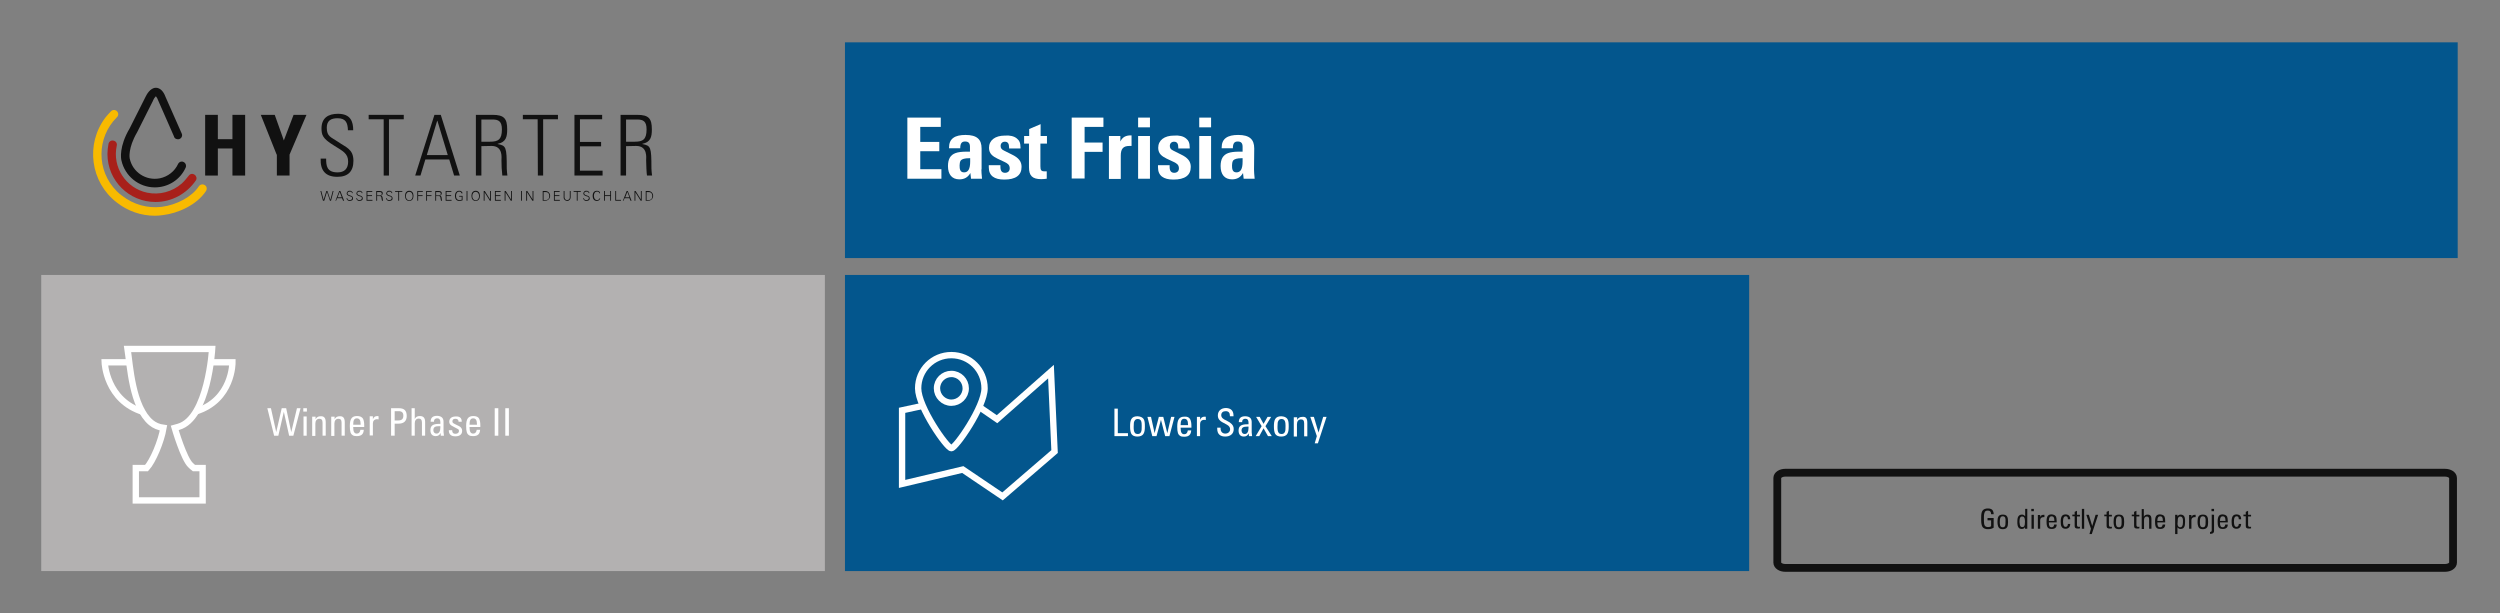 <?xml version="1.0" encoding="utf-8"?>
<!-- Generator: Adobe Illustrator 27.0.0, SVG Export Plug-In . SVG Version: 6.00 Build 0)  -->
<svg version="1.1" id="Ebene_1" xmlns="http://www.w3.org/2000/svg" xmlns:xlink="http://www.w3.org/1999/xlink" x="0px" y="0px"
	 viewBox="0 0 1182 290" style="enable-background:new 0 0 1182 290;" xml:space="preserve">
<rect x="0" y="0" width="1182" height="290" fill="#808080" stroke="none"/>
<style type="text/css">
	.st0{fill:#03568D;}
	.st1{fill:none;stroke:#FFFFFF;stroke-width:3;}
	.st2{enable-background:new    ;}
	.st3{fill:#FFFFFF;}
	.st4{fill:#B3B1B1;}
	.st5{fill:#A8201A;}
	.st6{fill:#F8BA00;}
	.st7{fill:#111111;}
	.st8{fill:none;}
	.st9{fill:none;stroke:#111111;stroke-width:3.691;}
</style>
<g id="Schrift_Pfade">
	<g id="Frisia_00000062185484916842005950000013217626650136812209_">
		<g id="mitte_00000008122170852239993350000007907173816316843653_">
			
				<rect id="Rechteck_1550_00000098220889225472382110000013188557672910145172_" x="399.5" y="130" class="st0" width="427.5" height="140"/>
			<g id="Karte_00000127011258751373827310000015157176511790734208_">
				<path id="Pfad_640_00000116925362081850633660000017147231692079239065_" class="st1" d="M426.5,194v34.8l28.7-6.8l18.8,12.7
					l24.6-21.2l-1.7-37.8l-25.5,22.5L456,187.6L426.5,194z"/>
				<path id="Pfad_641_00000183931029335903210530000002581096340580758662_" class="st0" d="M449.8,211.9
					c2.1,0,15.7-19.6,15.7-28.3s-7-15.7-15.7-15.7s-15.7,7-15.7,15.7C434.1,192.4,447.7,211.9,449.8,211.9"/>
				<path id="Pfad_331_00000021115896343557737260000006901616203212349116_" class="st1" d="M449.8,211.9
					c2.1,0,15.7-19.6,15.7-28.3s-7-15.7-15.7-15.7s-15.7,7-15.7,15.7C434.1,192.4,447.7,211.9,449.8,211.9z"/>
				<path id="Pfad_332_00000080195158363143450980000016938766831743015297_" class="st0" d="M449.8,190.4c3.7,0,6.8-3,6.8-6.8
					c0-3.7-3-6.8-6.8-6.8l0,0c-3.7,0-6.8,3-6.8,6.8l0,0C443,187.3,446.1,190.4,449.8,190.4"/>
				<path id="Pfad_333_00000124143966322592585800000011806695605950079155_" class="st1" d="M449.8,190.4c3.7,0,6.8-3,6.8-6.8
					c0-3.7-3-6.8-6.8-6.8l0,0c-3.7,0-6.8,3-6.8,6.8l0,0C443,187.3,446.1,190.4,449.8,190.4z"/>
			</g>
			<g class="st2">
				<path class="st3" d="M528.5,193.2v11.6h4.8v1.4h-6.4v-13H528.5z"/>
				<path class="st3" d="M540.8,198.3c0.4,0.7,0.5,1.7,0.5,3.4s-0.2,2.6-0.6,3.3c-0.6,1.1-1.7,1.4-3,1.4c-1.1,0-2.3-0.3-2.9-1.5
					c-0.3-0.7-0.5-1.7-0.5-3.3c0-2.9,0.5-4.8,3.5-4.8C539.1,196.9,540.2,197.2,540.8,198.3z M537.9,198.1c-0.5,0-1.2,0.2-1.5,0.9
					c-0.3,0.5-0.4,1-0.4,2.7c0,0.7,0,1.3,0.1,1.8c0.2,1.1,0.7,1.7,1.8,1.7c0.8,0,1.3-0.3,1.6-1c0.3-0.6,0.3-1.5,0.3-2.9
					C539.8,199.7,539.7,198.1,537.9,198.1z"/>
				<path class="st3" d="M544.2,197.1l1.7,7.7l2-7.7h2.1l1.9,7.7l1.8-7.7h1.6l-2.4,9.1h-2l-2-7.7l-2.1,7.7h-2l-2.3-9.1H544.2z"/>
				<path class="st3" d="M562.8,198.4c0.3,0.7,0.5,1.6,0.5,3v0.8h-5.1v0.2c0,2.1,0.6,2.9,1.7,2.9c1,0,1.5-0.6,1.7-1.8h1.6
					c-0.1,2-1.1,3-3.3,3c-0.8,0-1.5-0.1-1.9-0.4c-1-0.6-1.4-1.6-1.4-4.4c0-3.4,1-4.7,3.4-4.7C561.2,196.9,562.2,197.2,562.8,198.4z
					 M561.7,201v-0.3c0-1.9-0.6-2.7-1.8-2.7s-1.7,0.9-1.7,2.9v0.1H561.7z"/>
				<path class="st3" d="M570.1,197.1v1.5c-0.2,0-0.5-0.1-0.7-0.1c-1.3,0-2,0.8-2,2v5.7h-1.5v-7.9c0-0.2,0-0.6,0-1.2h1.5v1.4
					c0.5-1.1,1-1.5,2.3-1.5C569.8,197,570,197,570.1,197.1z"/>
				<path class="st3" d="M583.2,196.5v0.3h-1.7v-0.2c0-1.4-0.6-2.2-2-2.2c-1.3,0-2.1,0.7-2.1,1.9c0,1.1,0.9,1.9,2.4,2.5
					c0.6,0.3,1.1,0.6,1.6,0.9c1.6,1.1,1.9,2.1,1.9,3.2c0,2.2-1.6,3.5-4,3.5c-2.2,0-3.8-1-3.8-3.7v-0.5h1.6v0.4
					c0,1.7,1.1,2.4,2.2,2.4c1.3,0,2.3-0.8,2.3-2.1c0-0.7-0.4-1.5-1.5-2.1c-2.1-1.1-2.9-1.5-3.5-2.2c-0.6-0.6-0.8-1.4-0.8-2.2
					c0-2.1,1.5-3.5,3.9-3.5C582,193,583.2,194.2,583.2,196.5z"/>
				<path class="st3" d="M591.8,199.6v4.8c0,0.4,0.1,1.1,0.2,1.8h-1.5l-0.1-1.3l0,0c-0.5,1-1.2,1.5-2.3,1.5c-1.6,0-2.5-1-2.5-2.8
					c0-2.1,1.1-3,4.1-3h0.6v-0.8c0-1.1-0.4-1.8-1.5-1.8c-1.2,0-1.5,0.8-1.5,1.3c0,0.1,0,0.2,0,0.3h-1.6c0-1.9,1-2.8,3.1-2.8
					C591,196.9,591.8,197.9,591.8,199.6z M588.5,205.2c1.2,0,1.8-1.1,1.8-2.9c0-0.4,0-0.3,0-0.6c-0.1,0-0.4,0-0.6,0
					c-1.8,0-2.7,0.4-2.7,1.9C587.1,204.6,587.6,205.2,588.5,205.2z"/>
				<path class="st3" d="M595.6,197.1l1.8,3.3l1.9-3.3h1.7l-2.7,4.4l3,4.7h-1.8l-2.1-3.7l-2,3.7h-1.7l2.8-4.7l-2.6-4.4H595.6z"/>
				<path class="st3" d="M608.8,198.3c0.4,0.7,0.5,1.7,0.5,3.4s-0.2,2.6-0.6,3.3c-0.6,1.1-1.7,1.4-3,1.4c-1.1,0-2.3-0.3-2.9-1.5
					c-0.3-0.7-0.5-1.7-0.5-3.3c0-2.9,0.5-4.8,3.5-4.8C607.1,196.9,608.2,197.2,608.8,198.3z M605.9,198.1c-0.5,0-1.2,0.2-1.5,0.9
					c-0.3,0.5-0.4,1-0.4,2.7c0,0.7,0,1.3,0.1,1.8c0.2,1.1,0.7,1.7,1.8,1.7c0.8,0,1.3-0.3,1.6-1c0.3-0.6,0.3-1.5,0.3-2.9
					C607.8,199.7,607.6,198.1,605.9,198.1z"/>
				<path class="st3" d="M618.1,199.9v6.4h-1.5v-6.1c0-1.4-0.5-1.9-1.5-1.9c-1.2,0-1.9,0.9-1.9,2.3v5.8h-1.5v-7.9c0-0.2,0-0.8,0-1.2
					h1.6v1.2c0.5-0.9,1.2-1.4,2.4-1.4C617.4,196.9,618.1,197.8,618.1,199.9z"/>
				<path class="st3" d="M621.2,197.1l2.2,7.4l2.2-7.4h1.6l-4.1,12.5h-1.5l1-3.4l-3.1-9.1H621.2z"/>
			</g>
		</g>
		<g id="links_00000078034886432112326970000009002277613562255777_">
			
				<rect id="Rechteck_1537_00000088812694147961283050000017772986231446253208_" x="19.5" y="130" class="st4" width="370.5" height="140"/>
			<g id="Pokal_00000103946521156285191870000012622406501934265480_">
				<path id="Pfad_692_00000026850569625082315970000005029543050570503609_" class="st1" d="M98.5,171.3h11.4
					c0,0,0.2,17.9-17.5,23.3"/>
				<path id="Pfad_693_00000062150470370146381590000000982680514341146542_" class="st1" d="M60.9,171.3H49.5
					c0,0,0.6,18.1,18.3,23.5"/>
				<path id="Pfad_694_00000174566378636774872080000007135903782604100492_" class="st1" d="M77.3,202.3c-1.1,6.5-5,15.7-8,19h-5.1
					v15.3h31.6v-15.3h-4.1c-0.5-0.4-1-0.8-1.5-1.3c-3.3-2.9-7.6-17.7-7.6-17.7l1.8-0.5c14-4,15.9-36.8,15.9-36.8h-40
					c1.2,7.8,2.2,27.3,11.1,34.8C73.1,201.2,75.1,202,77.3,202.3z"/>
			</g>
			<g class="st2">
				<path class="st3" d="M128.1,193l2.5,11.3l2.6-11.3h2.1l2.4,11.3l2.7-11.3h1.7l-3.4,13h-2l-2.5-11.3l-2.6,11.3h-2l-3.2-13H128.1z
					"/>
				<path class="st3" d="M145.1,193v1.6h-1.7V193H145.1z M145,196.9v9.1h-1.5v-9.1H145z"/>
				<path class="st3" d="M154,199.6v6.4h-1.5v-6.1c0-1.4-0.5-1.9-1.5-1.9c-1.2,0-1.9,0.9-1.9,2.3v5.8h-1.5v-7.9c0-0.2,0-0.8,0-1.2
					h1.6v1.2c0.5-0.9,1.2-1.4,2.4-1.4C153.2,196.7,154,197.6,154,199.6z"/>
				<path class="st3" d="M163,199.6v6.4h-1.5v-6.1c0-1.4-0.5-1.9-1.5-1.9c-1.2,0-1.9,0.9-1.9,2.3v5.8h-1.5v-7.9c0-0.2,0-0.8,0-1.2
					h1.6v1.2c0.5-0.9,1.2-1.4,2.4-1.4C162.2,196.7,163,197.6,163,199.6z"/>
				<path class="st3" d="M171.7,198.1c0.3,0.7,0.5,1.6,0.5,3v0.8H167v0.2c0,2.1,0.6,2.9,1.7,2.9c1,0,1.5-0.6,1.7-1.8h1.6
					c-0.1,2-1.1,3-3.3,3c-0.8,0-1.5-0.1-1.9-0.4c-1-0.6-1.4-1.6-1.4-4.4c0-3.4,1-4.7,3.4-4.7C170,196.7,171.1,197,171.7,198.1z
					 M170.5,200.8v-0.3c0-1.9-0.6-2.7-1.8-2.7s-1.7,0.9-1.7,2.9v0.1H170.5z"/>
				<path class="st3" d="M179,196.8v1.5c-0.2,0-0.5-0.1-0.7-0.1c-1.3,0-2,0.8-2,2v5.7h-1.5V198c0-0.2,0-0.6,0-1.2h1.5v1.4
					c0.5-1.1,1-1.5,2.3-1.5C178.7,196.8,178.8,196.8,179,196.8z"/>
				<path class="st3" d="M188.6,193c2.5,0,3.7,1.1,3.7,3.7c0,2.4-1.4,3.6-3.8,3.6h-1.9v5.7h-1.7v-13H188.6z M186.6,198.8h1.5
					c2,0,2.6-0.8,2.6-2.3c0-1.4-0.7-2.1-2.2-2.1h-1.9L186.6,198.8L186.6,198.8z"/>
				<path class="st3" d="M196.1,193v5.1c0.5-1,1.2-1.4,2.4-1.4c1.7,0,2.5,0.9,2.5,2.8v6.5h-1.5v-6.1c0-1.4-0.5-2-1.5-2
					c-1.3,0-1.9,1-1.9,2.2v5.9h-1.5v-13H196.1z"/>
				<path class="st3" d="M209.7,199.4v4.8c0,0.4,0.1,1.1,0.2,1.8h-1.5l-0.1-1.3l0,0c-0.4,1-1.2,1.5-2.3,1.5c-1.6,0-2.5-1-2.5-2.8
					c0-2.1,1.1-3,4.1-3h0.6v-0.8c0-1.1-0.4-1.8-1.5-1.8c-1.2,0-1.5,0.8-1.5,1.3c0,0.1,0,0.2,0,0.3h-1.6c0-1.9,1-2.8,3.1-2.8
					C208.8,196.7,209.7,197.7,209.7,199.4z M206.4,205c1.2,0,1.8-1.1,1.8-2.9c0-0.4,0-0.3,0-0.6c-0.1,0-0.4,0-0.6,0
					c-1.8,0-2.7,0.4-2.7,1.9C204.9,204.4,205.5,205,206.4,205z"/>
				<path class="st3" d="M218.3,199.2v0.2h-1.5v-0.1c0-0.8-0.5-1.3-1.5-1.3c-0.9,0-1.4,0.4-1.4,1.2c0,0.9,0.6,1,3.2,2.3
					c0.9,0.5,1.4,1.2,1.4,2.2c0,1.7-1.2,2.6-3.2,2.6s-3.1-0.9-3.1-2.8v-0.1h1.6v0.1c0,1.1,0.5,1.6,1.5,1.6s1.7-0.5,1.7-1.3
					c0-0.4-0.1-0.8-0.6-1c-0.5-0.3-1.2-0.6-1.7-0.9c-0.4-0.2-0.7-0.4-1.1-0.6c-0.9-0.5-1.2-1.2-1.2-1.9c0-1.6,1.2-2.5,3.1-2.5
					C217.3,196.8,218.3,197.6,218.3,199.2z"/>
				<path class="st3" d="M226.6,198.1c0.3,0.7,0.5,1.6,0.5,3v0.8H222v0.2c0,2.1,0.6,2.9,1.7,2.9c1,0,1.5-0.6,1.7-1.8h1.6
					c-0.1,2-1.1,3-3.3,3c-0.8,0-1.5-0.1-1.9-0.4c-1-0.6-1.4-1.6-1.4-4.4c0-3.4,1-4.7,3.4-4.7C225,196.7,226.1,197,226.6,198.1z
					 M225.5,200.8v-0.3c0-1.9-0.6-2.7-1.8-2.7s-1.7,0.9-1.7,2.9v0.1H225.5z"/>
				<path class="st3" d="M235.6,193v13h-1.7v-13H235.6z"/>
				<path class="st3" d="M240.6,193v13h-1.7v-13H240.6z"/>
			</g>
		</g>
		<g id="oben_00000016055452376783330450000015862943557978310835_">
			<path id="Pfad_836_00000134221321979692323520000000412556983017716100_" class="st0" d="M399.5,20H1162v102H399.5V20z"/>
			<g class="st2">
				<path class="st3" d="M444.8,55.6V60h-9.7v7.1h9v4.4h-9V80h10v4.5H429V55.6H444.8z"/>
				<path class="st3" d="M464,80.1c0,0.6,0.1,2.8,0.3,4.4h-5.2l-0.3-2.7c-1.2,2.1-2.9,3-5.2,3c-3.5,0-5.4-2.3-5.4-6.3
					c0-1.6,0.3-3,0.9-4c1.2-1.9,3.2-2.8,8-2.8h1.5v-2.3c0-1.6-0.6-2.5-2.3-2.5c-1.6,0-2.3,0.9-2.3,3.2h-5.3v-0.3c0-4.3,2.8-6,7.8-6
					c5.4,0,7.6,2.1,7.6,6.4v9.9H464z M458.7,76.4v-1.6h-0.4c-2.2,0-3.4,0.4-4,1c-0.5,0.6-0.6,1.8-0.6,2.4c0,1.5,0.1,3.3,2.1,3.3
					C457.7,81.5,458.7,80,458.7,76.4z"/>
				<path class="st3" d="M480.8,65.5c1.1,0.9,1.7,2,1.7,4.3v0.4h-5.4v-0.4c0-1.9-0.6-2.8-2-2.8c-1.2,0-2,0.8-2,2
					c0,0.9,0.3,1.6,1.6,2.2l3.6,1.8c3.4,1.6,4.7,3.4,4.7,5.9c0,4-2.8,6-8.2,6c-4.7,0-7.3-1.8-7.3-5.8c0-0.2,0-0.4,0-1h5.5v0.8
					c0,2,0.8,2.8,2.2,2.8c1.3,0,2.2-0.8,2.2-2.1c0-1.8-1.2-2.4-2.4-3l-3.4-1.6c-2-1-4-2.2-4-5.1c0-3.6,2.9-5.8,7.5-5.8
					C477.5,63.9,479.5,64.4,480.8,65.5z"/>
				<path class="st3" d="M491.9,64.3h3.1v3.6h-3.1v10.7c0,1.8,0.4,2.4,1.8,2.4c0.4,0,0.8,0,1.2,0v3.5c-0.8,0.1-1.7,0.2-2.6,0.2
					c-4.2,0-5.8-1.6-5.8-5.6V67.9h-2.3v-3.6h2.4V61l5.4-2.3v5.6H491.9z"/>
				<path class="st3" d="M521.7,55.6V60h-8.9v7.4h8.5v4.4h-8.5v12.6h-6.1V55.6H521.7z"/>
				<path class="st3" d="M534.9,69c-0.4,0-0.8,0-0.9,0c-2.9,0-4.1,1.3-4.1,4.6v11h-5.6V64.3h5.4v2.6c1-2.1,2.6-2.9,5-2.9h0.3v5
					H534.9z"/>
				<path class="st3" d="M543.7,55.6v4.6h-5.6v-4.6H543.7z M543.7,64.3v20.2h-5.6V64.3H543.7z"/>
				<path class="st3" d="M560.8,65.5c1.1,0.9,1.7,2,1.7,4.3v0.4h-5.4v-0.4c0-1.9-0.6-2.8-2-2.8c-1.2,0-2,0.8-2,2
					c0,0.9,0.3,1.6,1.6,2.2l3.6,1.8c3.4,1.6,4.7,3.4,4.7,5.9c0,4-2.8,6-8.2,6c-4.7,0-7.3-1.8-7.3-5.8c0-0.2,0-0.4,0-1h5.5v0.8
					c0,2,0.8,2.8,2.2,2.8c1.3,0,2.2-0.8,2.2-2.1c0-1.8-1.2-2.4-2.4-3l-3.4-1.6c-2-1-4-2.2-4-5.1c0-3.6,2.9-5.8,7.5-5.8
					C557.5,63.9,559.5,64.4,560.8,65.5z"/>
				<path class="st3" d="M572.6,55.6v4.6H567v-4.6H572.6z M572.6,64.3v20.2H567V64.3H572.6z"/>
				<path class="st3" d="M592.9,80.1c0,0.6,0.1,2.8,0.3,4.4H588l-0.3-2.7c-1.2,2.1-2.9,3-5.2,3c-3.5,0-5.4-2.3-5.4-6.3
					c0-1.6,0.3-3,0.9-4c1.2-1.9,3.2-2.8,8-2.8h1.5v-2.3c0-1.6-0.6-2.5-2.3-2.5c-1.6,0-2.3,0.9-2.3,3.2h-5.3v-0.3c0-4.3,2.8-6,7.8-6
					c5.4,0,7.6,2.1,7.6,6.4L592.9,80.1L592.9,80.1z M587.5,76.4v-1.6h-0.4c-2.2,0-3.4,0.4-4,1c-0.5,0.6-0.6,1.8-0.6,2.4
					c0,1.5,0.1,3.3,2.1,3.3C586.5,81.5,587.5,80,587.5,76.4z"/>
			</g>
		</g>
		<g id="Logo_00000152247547922953031080000001268097406119487421_">
			<path id="Pfad_642_00000167366209996956242870000005557438037226577301_" class="st5" d="M73.5,95.5c-12.5,0-22.7-10.1-22.7-22.7
				c0-1.6,0.2-3.2,0.5-4.8c0.2-1.1,1.3-1.8,2.4-1.5c1.1,0.2,1.8,1.3,1.5,2.4l0,0C53,79,59.5,89,69.6,91.1c5.8,1.2,11.8-0.4,16.3-4.3
				c1.2-1.1,2.3-2.4,3.3-3.7c0.6-0.9,1.8-1.2,2.8-0.5c0.9,0.6,1.2,1.8,0.6,2.7C88.2,91.7,81.1,95.5,73.5,95.5L73.5,95.5z"/>
			<path id="Pfad_643_00000023240833999665362080000012089421202253949077_" class="st6" d="M73.2,102c-6.5,0-12.8-2.2-17.9-6.2
				c-12.6-9.6-15-27.7-5.4-40.3c0.8-1,1.7-2,2.6-2.9c0.8-0.8,2-0.8,2.8,0s0.8,2,0,2.8c-9.7,9.6-9.8,25.3-0.1,35
				c0.8,0.8,1.7,1.6,2.6,2.2c5.3,4.1,11.9,6,18.6,5.2c7.2-0.9,14.4-4.8,17.6-9.7c0.6-0.9,1.8-1.2,2.8-0.6s1.2,1.8,0.6,2.8l0,0
				C93,97,84,100.9,77,101.7C75.6,101.9,74.4,102,73.2,102z"/>
			<path id="Pfad_644_00000106139698486454263610000016514644498617191099_" class="st7" d="M73.2,88.6c-7.6,0-14.2-5.4-15.8-12.8
				c-0.2-0.7-1.2-6.5,3.9-15.1l7.5-14.9c0.4-0.8,2.1-4.3,4.9-4.3h0.1c2.8,0.1,4.1,3.3,4.5,4.4l7.6,17.2c0.5,1,0,2.2-1,2.6
				s-2.2,0-2.6-1c0,0,0,0,0-0.1l-7.6-17.3c-0.2-0.6-0.5-1.2-1-1.8c-0.5,0.5-1,1.2-1.3,1.9v0.1l-7.6,15.1c-4.4,7.5-3.5,12.2-3.5,12.2
				c1.3,6.6,7.7,10.8,14.3,9.5c3.8-0.8,7-3.3,8.6-6.8c0.5-1,1.7-1.4,2.6-0.9c1,0.5,1.4,1.6,1,2.6C85.2,85,79.5,88.6,73.2,88.6
				L73.2,88.6z"/>
			<path id="Pfad_645_00000098923559665508543440000011578739828607475075_" class="st7" d="M109.9,65.8V54.3h6V83h-6V70.2H103V83
				h-6V54.3h6v11.5H109.9z"/>
			<path id="Pfad_646_00000033362342088829866260000006876143322600809872_" class="st7" d="M130.8,73.1l-7.5-18.8h6.6l4.3,12.1
				l4.6-12.1h6.1l-8,18.8V83h-6v-9.9H130.8z"/>
			<path id="Pfad_647_00000058571945249680681090000004912298707897387418_" class="st7" d="M153.3,94.9h-0.6l-1.2-4.6h0.4l1.1,4.2
				l0,0l1.3-4.2h0.5l1.4,4.2l0,0l1.1-4.2h0.4l-1.2,4.6H156l-1.4-4.2l0,0L153.3,94.9z"/>
			<path id="Pfad_648_00000074412496544339042870000004340499125362113970_" class="st7" d="M158.6,94.9l1.8-4.6h0.5l1.8,4.6h-0.5
				l-0.5-1.2h-2.3l-0.5,1.2H158.6z M161.6,93.3l-1-2.6l-1,2.6H161.6z"/>
			<path id="Pfad_649_00000039103860215171963950000006842712412589005492_" class="st7" d="M165.2,95c-0.7,0-1.3-0.6-1.4-1.3l0,0
				h0.4c0,0.7,0.5,0.9,1.2,0.9c0.5,0,1.1-0.3,1.1-0.9c0-0.5-0.3-0.7-0.7-0.8c-0.7-0.2-1.9-0.5-1.9-1.5c0.1-0.7,0.7-1.3,1.4-1.2l0,0
				c0.7-0.1,1.4,0.4,1.5,1.1h-0.4c0-0.6-0.5-0.7-1-0.7s-1.1,0.2-1.1,0.8c0,1.3,2.6,0.7,2.6,2.3C167,94.7,166.1,95,165.2,95z"/>
			<path id="Pfad_650_00000092447396052549100220000010224335290874620053_" class="st7" d="M169.8,95c-0.7,0-1.3-0.6-1.4-1.3l0,0
				h0.4c0,0.7,0.5,0.9,1.2,0.9c0.5,0,1.1-0.3,1.1-0.9c0-0.5-0.3-0.7-0.7-0.8c-0.7-0.2-1.9-0.5-1.9-1.5c0.1-0.7,0.7-1.3,1.4-1.2l0,0
				c0.7-0.1,1.4,0.4,1.5,1.1H171c0-0.6-0.5-0.7-1-0.7s-1.1,0.2-1.1,0.8c0,1.3,2.6,0.7,2.6,2.3C171.6,94.7,170.7,95,169.8,95z"/>
			<path id="Pfad_651_00000071537359778744024740000010417530877290520979_" class="st7" d="M173.3,94.9v-4.6h2.7v0.4h-2.3v1.6h2.2
				v0.4h-2.2v1.8h2.4v0.4L173.3,94.9z"/>
			<path id="Pfad_652_00000042017935025303256870000010747427371797687962_" class="st7" d="M178.3,94.9h-0.4v-4.6h1.5
				c0.4,0,0.8,0.1,1.1,0.2c0.5,0.3,0.6,1,0.3,1.5c-0.2,0.2-0.4,0.4-0.7,0.5l0,0c0.6,0.1,0.7,0.5,0.8,1c0.1,0.7,0.1,1.1,0.2,1.4h-0.5
				c-0.1-0.3-0.1-0.6-0.2-1c-0.1-1-0.2-1.2-1-1.2h-1.1L178.3,94.9z M179.2,92.4c0.6,0,1.3,0,1.3-0.8c0-0.9-0.8-0.8-1.3-0.8h-0.9v1.6
				L179.2,92.4z"/>
			<path id="Pfad_653_00000150098445084929826350000012143584638783238052_" class="st7" d="M183.9,95c-0.7,0-1.3-0.6-1.4-1.3h0.4
				c0,0.7,0.5,0.9,1.2,0.9c0.5,0,1.1-0.3,1.1-0.9c0-0.5-0.3-0.7-0.7-0.8c-0.7-0.2-1.9-0.5-1.9-1.5c0.1-0.7,0.7-1.3,1.4-1.2l0,0
				c0.7-0.1,1.4,0.4,1.5,1.1h-0.4c0-0.6-0.5-0.7-1-0.7s-1.1,0.2-1.1,0.8c0,1.3,2.6,0.7,2.6,2.3C185.7,94.7,184.8,95,183.9,95z"/>
			<path id="Pfad_654_00000065072858248913608650000002742891713259333780_" class="st7" d="M188.3,90.7h-1.5v-0.4h3.4v0.4h-1.5v4.2
				h-0.4V90.7z"/>
			<path id="Pfad_655_00000000914985127245243050000008000865315954199994_" class="st7" d="M193.5,95c-1.3,0-2-1-2-2.4
				s0.7-2.4,2-2.4s2,1,2,2.4S194.8,95,193.5,95z M193.5,94.7c1.1,0,1.6-1,1.6-2s-0.5-2-1.6-2s-1.6,1-1.6,2S192.3,94.6,193.5,94.7
				L193.5,94.7z"/>
			<path id="Pfad_656_00000146488789018846734740000015442714682936022716_" class="st7" d="M197.3,94.9v-4.6h2.6v0.4h-2.2v1.6h2.1
				v0.4h-2.1v2.2H197.3z"/>
			<path id="Pfad_657_00000165929408293050020840000003225493238538926726_" class="st7" d="M201.5,94.9v-4.6h2.6v0.4h-2.2v1.6h2.1
				v0.4h-2.1v2.2H201.5z"/>
			<path id="Pfad_658_00000102508043681505297410000000165275098549063296_" class="st7" d="M206.2,94.9h-0.4v-4.6h1.5
				c0.4,0,0.8,0.1,1.1,0.2c0.5,0.3,0.6,1,0.3,1.5c-0.2,0.2-0.4,0.4-0.7,0.5l0,0c0.6,0.1,0.7,0.5,0.8,1c0.1,0.7,0.1,1.1,0.2,1.4h-0.5
				c-0.1-0.3-0.1-0.6-0.2-1c-0.1-1-0.2-1.2-1-1.2h-1.1L206.2,94.9L206.2,94.9z M207.1,92.4c0.6,0,1.3,0,1.3-0.8
				c0-0.9-0.8-0.8-1.3-0.8h-0.9v1.6L207.1,92.4z"/>
			<path id="Pfad_659_00000025422147284073403780000010987259152665829530_" class="st7" d="M210.7,94.9v-4.6h2.7v0.4h-2.3v1.6h2.2
				v0.4h-2.2v1.8h2.4v0.4L210.7,94.9z"/>
			<path id="Pfad_660_00000090981203635767751830000014250385480538896570_" class="st7" d="M218.7,92.6v2.1
				c-0.5,0.2-1.1,0.3-1.6,0.3c-1.3,0-2-1-2-2.4c0-1.2,0.6-2.4,2-2.4c0.8-0.1,1.5,0.5,1.6,1.2h-0.5c-0.1-0.5-0.6-0.9-1.1-0.8
				c-1.1,0-1.5,1.1-1.5,2c0,1.2,0.5,2,1.7,2c0.3,0,0.7-0.1,1-0.2V93h-1.2v-0.4H218.7z"/>
			<path id="Pfad_661_00000013188308845475015610000004000736787943637409_" class="st7" d="M220.6,94.9v-4.6h0.4v4.6H220.6z"/>
			<path id="Pfad_662_00000156558532911043123220000011814518089322018451_" class="st7" d="M224.9,95c-1.3,0-2-1-2-2.4
				s0.7-2.4,2-2.4s2,1,2,2.4S226.2,95,224.9,95z M224.9,94.7c1.1,0,1.6-1,1.6-2s-0.5-2-1.6-2s-1.6,1-1.6,2S223.8,94.6,224.9,94.7
				L224.9,94.7z"/>
			<path id="Pfad_663_00000106829490318103110360000010753290875113504657_" class="st7" d="M228.7,90.3h0.5l2.5,4l0,0v-4h0.4v4.6
				h-0.5l-2.5-4l0,0v4h-0.4V90.3z"/>
			<path id="Pfad_664_00000051380394109906002960000001039608290791890074_" class="st7" d="M234,94.9v-4.6h2.7v0.4h-2.3v1.6h2.2
				v0.4h-2.2v1.8h2.4v0.4L234,94.9z"/>
			<path id="Pfad_665_00000103238540271478964040000006122696788368886957_" class="st7" d="M238.6,90.3h0.5l2.5,4l0,0v-4h0.4v4.6
				h-0.5l-2.5-4l0,0v4h-0.4V90.3z"/>
			<path id="Pfad_666_00000114061795349085368730000010546604473752716938_" class="st7" d="M246.4,94.9v-4.6h0.4v4.6H246.4z"/>
			<path id="Pfad_667_00000004516234490400886360000006880162510041702074_" class="st7" d="M248.8,90.3h0.5l2.5,4l0,0v-4h0.4v4.6
				h-0.5l-2.5-4l0,0v4h-0.4V90.3z"/>
			<path id="Pfad_668_00000122719031904931830250000002886573905551646595_" class="st7" d="M257.8,90.3c1.3,0,2.3,1,2.3,2.3
				s-1,2.3-2.3,2.3h-1.2v-4.6C256.6,90.3,257.8,90.3,257.8,90.3z M257.9,94.6c1.3,0,1.8-0.8,1.8-1.9c0-1.4-0.8-2-2.1-1.9H257v3.8
				H257.9z"/>
			<path id="Pfad_669_00000021098073957394903130000007867142265134069143_" class="st7" d="M261.9,94.9v-4.6h2.7v0.4h-2.3v1.6h2.2
				v0.4h-2.2v1.8h2.4v0.4L261.9,94.9z"/>
			<path id="Pfad_670_00000165231049600247318100000008783496017965402761_" class="st7" d="M266.9,90.3v3c0,0.7,0.5,1.3,1.2,1.3
				s1.3-0.5,1.3-1.2v-0.1v-3h0.4v3c0,0.9-0.7,1.7-1.6,1.7s-1.7-0.7-1.7-1.6v-0.1v-3L266.9,90.3z"/>
			<path id="Pfad_671_00000149364143525859672370000012598658162081627266_" class="st7" d="M272.7,90.7h-1.5v-0.4h3.4v0.4h-1.5v4.2
				h-0.4V90.7z"/>
			<path id="Pfad_672_00000111189274553207955390000000529951074438971298_" class="st7" d="M277.1,95c-0.7,0-1.3-0.6-1.4-1.3l0,0
				h0.4c0,0.7,0.5,0.9,1.2,0.9c0.5,0,1.1-0.3,1.1-0.9c0-0.5-0.3-0.7-0.7-0.8c-0.7-0.2-1.9-0.5-1.9-1.5c0.1-0.7,0.7-1.3,1.4-1.2l0,0
				c0.7-0.1,1.4,0.4,1.5,1.1h-0.4c0-0.6-0.5-0.7-1-0.7s-1.1,0.2-1.1,0.8c0,1.3,2.6,0.7,2.6,2.3C278.9,94.7,278,95,277.1,95z"/>
			<path id="Pfad_673_00000091725406716968925430000017093884961411742881_" class="st7" d="M283.4,91.4c-0.1-0.5-0.6-0.9-1.1-0.8
				c-1.2,0-1.5,1.1-1.5,2s0.4,2,1.5,2c0.5,0,1-0.3,1.1-0.8h0.4c-0.2,0.7-0.8,1.2-1.6,1.2c-1.4,0-2-1.1-2-2.4s0.6-2.4,2-2.4
				c0.8,0,1.5,0.3,1.5,1.2L283.4,91.4L283.4,91.4z"/>
			<path id="Pfad_674_00000174568116676775550350000017864423090069265024_" class="st7" d="M285.6,94.9v-4.6h0.4v2h2.5v-2h0.4v4.6
				h-0.4v-2.2H286v2.2H285.6z"/>
			<path id="Pfad_675_00000074409868534013078430000006451926226669302667_" class="st7" d="M290.9,94.9v-4.6h0.4v4.2h2.3v0.4H290.9
				z"/>
			<path id="Pfad_676_00000111894458141402835570000017166581060434532738_" class="st7" d="M294.5,94.9l1.8-4.6h0.5l1.8,4.6h-0.5
				l-0.5-1.2h-2.3l-0.5,1.2H294.5z M297.6,93.3l-1-2.6l-1,2.6H297.6z"/>
			<path id="Pfad_677_00000123425417526819843540000009936475954578825126_" class="st7" d="M300,90.3h0.5l2.5,4l0,0v-4h0.4v4.6
				h-0.5l-2.5-4l0,0v4H300V90.3z"/>
			<path id="Pfad_678_00000026159783905679523040000009118796190106751110_" class="st7" d="M306.5,90.3c1.3,0,2.3,1,2.3,2.3
				s-1,2.3-2.3,2.3h-1.2v-4.6C305.3,90.3,306.5,90.3,306.5,90.3z M306.6,94.6c1.3,0,1.8-0.8,1.8-1.9c0-1.4-0.8-2-2.1-1.9h-0.6v3.8
				H306.6z"/>
			<path id="Pfad_679_00000047039696028546827270000011477340950822241415_" class="st7" d="M164.5,61.6c-0.1-3.5-1-5.7-4.9-5.7
				c-3.1,0-5.1,1.1-5.1,4.5c0,4.3,2.1,4.4,5.4,6.7c3.5,2.5,7.2,3.3,7.2,8.9c0,5.1-2.6,7.6-7.6,7.6c-5.6,0-8.1-3-7.9-8.6h2.6
				c0,3.2,0.2,6.5,5.4,6.5c3.3,0,5-1.8,5-5.1c0-3.9-2.6-5-6.7-7.6c-5.6-3.4-5.8-5.1-5.9-8c0-5,3.1-7,7.8-7c6,0,7.2,3.7,7.2,7.8
				L164.5,61.6z"/>
			<path id="Pfad_680_00000116943401548819305780000000397983946224337841_" class="st7" d="M181.3,56.4h-7v-2.1h16.6v2.1h-7V83
				h-2.5V56.4H181.3z"/>
			<path id="Pfad_681_00000175300350113529236780000002446576308452499076_" class="st7" d="M208.4,54.3l9,28.7h-2.7l-2.3-7.6h-11.3
				l-2.3,7.6h-2.5l9.1-28.7H208.4z M211.7,73.3l-4.9-16.2h-0.1l-4.9,16.2H211.7z"/>
			<path id="Pfad_682_00000061446356656309030650000004543560260268047522_" class="st7" d="M227.6,69.1V83H225V54.3h7.9
				c5.5,0,6.9,1.8,6.9,6.9c0,3.6-0.6,6-4.5,6.8v0.1c4,0.8,4.3,1.3,4.3,11.6c0,1.1,0.2,2.2,0.3,3.3h-2.4c-0.3-2.4-0.4-4.8-0.4-7.2
				c0-1.2,0.8-6.8-4.7-6.8L227.6,69.1z M227.6,67h4.1c3.8,0,5.6-1,5.6-5.8c0-3.9-1.6-4.7-4.5-4.7h-5.2L227.6,67z"/>
			<path id="Pfad_683_00000083790840769701114280000003845061021756220828_" class="st7" d="M254.2,56.4h-7v-2.1h16.6v2.1h-7V83
				h-2.5L254.2,56.4L254.2,56.4z"/>
			<path id="Pfad_684_00000181084274469464820860000015003050634525735829_" class="st7" d="M284.7,54.3v2.1h-10.5v10.7h10v2.1h-10
				v11.5h10.7V83h-13.3V54.3H284.7z"/>
			<path id="Pfad_685_00000125589535095606127400000018118436715031627959_" class="st7" d="M296,69.1V83h-2.6V54.3h7.9
				c5.5,0,6.9,1.8,6.9,6.9c0,3.6-0.6,6-4.5,6.8v0.1c4,0.8,4.3,1.3,4.3,11.6c0,1.1,0.2,2.2,0.3,3.3h-2.4c-0.2-0.8-0.4-5.6-0.4-7.2
				c0-1.2,0.8-6.8-4.7-6.8L296,69.1z M296,67h4.1c3.8,0,5.6-1,5.6-5.8c0-3.9-1.6-4.7-4.5-4.7H296V67z"/>
		</g>
		<g id="Button_00000092415632908347658750000005855823935038574217_">
			<g id="Rechteck_1134_00000101101673148812534620000014799676377878352547_" transform="translate(1321.5 1849)">
				<path class="st8" d="M-477.4-1627h311.9c3.3,0,6.1,1.8,6.1,4v40c0,2.2-2.7,4-6.1,4h-311.9c-3.3,0-6.1-1.8-6.1-4v-40
					C-483.5-1625.2-480.8-1627-477.4-1627z"/>
				<path class="st9" d="M-477.4-1625.5h311.9c2.1,0,3.8,1.1,3.8,2.5v40c0,1.4-1.7,2.5-3.8,2.5h-311.9c-2.1,0-3.8-1.1-3.8-2.5v-40
					C-481.2-1624.4-479.5-1625.5-477.4-1625.5z"/>
			</g>
			<g class="st2">
				<path class="st7" d="M942.2,241.4c0.2,0.4,0.4,0.9,0.4,1.6v0.1h-1.2c0-1.1-0.5-1.7-1.5-1.7c-0.6,0-1.2,0.1-1.5,0.7
					c-0.2,0.4-0.4,1.1-0.4,2.2v2.1c0,2,0.5,2.8,2,2.8c0.5,0,1-0.1,1.4-0.4V246h-1.7v-1.1h2.9v4.6c-0.8,0.5-1.7,0.7-2.7,0.7
					s-2.1-0.2-2.7-1.3c-0.3-0.6-0.5-1.6-0.5-3v-1.3c0-1.6,0.2-2.5,0.6-3.1c0.5-0.8,1.5-1.1,2.6-1.1
					C941,240.4,941.8,240.7,942.2,241.4z"/>
				<path class="st7" d="M949,244.3c0.3,0.5,0.4,1.2,0.4,2.5c0,1.2-0.1,1.9-0.4,2.4c-0.4,0.8-1.3,1-2.1,1s-1.7-0.2-2.1-1.1
					c-0.2-0.5-0.4-1.2-0.4-2.4c0-2.1,0.4-3.4,2.5-3.4C947.8,243.3,948.6,243.5,949,244.3z M946.9,244.1c-0.3,0-0.9,0.1-1.1,0.7
					c-0.2,0.4-0.3,0.7-0.3,2c0,0.5,0,1,0.1,1.3c0.1,0.8,0.5,1.2,1.3,1.2c0.6,0,0.9-0.2,1.1-0.7c0.2-0.4,0.2-1.1,0.2-2.1
					C948.3,245.3,948.2,244.1,946.9,244.1z"/>
				<path class="st7" d="M958.5,240.6v9.4h-1.1v-0.8c-0.3,0.6-0.8,0.9-1.5,0.9c-1.4,0-2.1-0.9-2.1-3.2c0-1.8,0.2-2.4,0.6-2.9
					c0.4-0.5,0.9-0.7,1.6-0.7c0.6,0,1,0.2,1.5,0.8v-3.5H958.5z M955,248.2c0.2,0.8,0.6,1,1.2,1c0.4,0,0.7-0.1,0.9-0.5s0.3-0.8,0.3-2
					v-0.3c0-1.7-0.5-2.2-1.3-2.2c-0.4,0-0.8,0.1-1.1,0.8c-0.1,0.4-0.2,1-0.2,1.8C954.9,247.4,955,247.9,955,248.2z"/>
				<path class="st7" d="M961.6,240.6v1.1h-1.2v-1.1H961.6z M961.6,243.4v6.6h-1.1v-6.6H961.6z"/>
				<path class="st7" d="M966.6,243.4v1.1c-0.2,0-0.4,0-0.5,0c-0.9,0-1.5,0.6-1.5,1.4v4.1h-1.1v-5.7c0-0.1,0-0.4,0-0.8h1.1v1
					c0.3-0.8,0.7-1.1,1.7-1.1C966.4,243.4,966.5,243.4,966.6,243.4z"/>
				<path class="st7" d="M972.1,244.3c0.2,0.5,0.3,1.2,0.3,2.2v0.5h-3.7v0.2c0,1.5,0.4,2.1,1.3,2.1c0.7,0,1.1-0.4,1.2-1.3h1.2
					c0,1.4-0.8,2.1-2.4,2.1c-0.6,0-1.1-0.1-1.4-0.3c-0.7-0.5-1-1.1-1-3.2c0-2.5,0.7-3.4,2.4-3.4
					C970.9,243.3,971.7,243.5,972.1,244.3z M971.3,246.3v-0.2c0-1.4-0.4-2-1.3-2c-0.8,0-1.3,0.6-1.3,2.1v0.1L971.3,246.3
					L971.3,246.3z"/>
				<path class="st7" d="M978.8,245.4v0.1h-1.1c0-1-0.3-1.4-1-1.4c-0.8,0-1.3,0.6-1.3,2.5c0,1.7,0.4,2.5,1.2,2.5
					c0.7,0,1.1-0.5,1.1-1.4h1.1c0,1.5-0.9,2.3-2.2,2.3c-0.9,0-1.5-0.3-1.9-1c-0.3-0.5-0.4-1.2-0.4-2.3c0-2.6,0.7-3.5,2.5-3.5
					C978,243.3,978.8,244,978.8,245.4z"/>
				<path class="st7" d="M982,243.4h1.4v0.8H982v4c0,0.8,0.4,0.9,0.9,0.9c0.2,0,0.3,0,0.5-0.1v0.8c-0.3,0.1-0.7,0.1-1.1,0.1
					c-1.1,0-1.4-0.4-1.4-1.3v-4.5h-1.1v-0.8h1.1V242l1.1-0.5V243.4z"/>
				<path class="st7" d="M985.4,240.6v9.4h-1.1v-9.4H985.4z"/>
				<path class="st7" d="M987.6,243.4l1.6,5.3l1.6-5.3h1.2l-3,9.1h-1.1l0.7-2.5l-2.2-6.6H987.6z"/>
				<path class="st7" d="M997.1,243.4h1.4v0.8h-1.4v4c0,0.8,0.4,0.9,0.9,0.9c0.2,0,0.3,0,0.5-0.1v0.8c-0.3,0.1-0.7,0.1-1.1,0.1
					c-1.1,0-1.4-0.4-1.4-1.3v-4.5h-1.1v-0.8h1.1V242l1.1-0.5V243.4z"/>
				<path class="st7" d="M1003.9,244.3c0.3,0.5,0.4,1.2,0.4,2.5c0,1.2-0.1,1.9-0.4,2.4c-0.4,0.8-1.3,1-2.1,1s-1.7-0.2-2.1-1.1
					c-0.2-0.5-0.4-1.2-0.4-2.4c0-2.1,0.4-3.4,2.5-3.4C1002.7,243.3,1003.5,243.5,1003.9,244.3z M1001.8,244.1
					c-0.3,0-0.9,0.1-1.1,0.7c-0.2,0.4-0.3,0.7-0.3,2c0,0.5,0,1,0.1,1.3c0.1,0.8,0.5,1.2,1.3,1.2c0.6,0,0.9-0.2,1.1-0.7
					c0.2-0.4,0.2-1.1,0.2-2.1C1003.1,245.3,1003.1,244.1,1001.8,244.1z"/>
				<path class="st7" d="M1010.1,243.4h1.4v0.8h-1.4v4c0,0.8,0.4,0.9,0.9,0.9c0.2,0,0.3,0,0.5-0.1v0.8c-0.3,0.1-0.7,0.1-1.1,0.1
					c-1.1,0-1.4-0.4-1.4-1.3v-4.5h-1.1v-0.8h1.1V242l1.1-0.5V243.4z"/>
				<path class="st7" d="M1013.6,240.6v3.7c0.4-0.7,0.9-1,1.8-1c1.2,0,1.8,0.7,1.8,2v4.7h-1.1v-4.4c0-1-0.4-1.4-1.1-1.4
					c-0.9,0-1.3,0.7-1.3,1.6v4.3h-1.1v-9.4h1V240.6z"/>
				<path class="st7" d="M1023.4,244.3c0.2,0.5,0.3,1.2,0.3,2.2v0.5h-3.7v0.2c0,1.5,0.4,2.1,1.3,2.1c0.7,0,1.1-0.4,1.2-1.3h1.2
					c0,1.4-0.8,2.1-2.4,2.1c-0.6,0-1.1-0.1-1.4-0.3c-0.7-0.5-1-1.1-1-3.2c0-2.5,0.7-3.4,2.4-3.4
					C1022.2,243.3,1023,243.5,1023.4,244.3z M1022.6,246.3v-0.2c0-1.4-0.4-2-1.3-2c-0.8,0-1.3,0.6-1.3,2.1v0.1L1022.6,246.3
					L1022.6,246.3z"/>
				<path class="st7" d="M1032.6,244c0.4,0.5,0.5,1.3,0.5,2.5c0,1.1-0.1,1.8-0.2,2.2c-0.3,0.9-0.9,1.4-1.9,1.4
					c-0.7,0-1.1-0.3-1.5-0.8v3.2h-1.1v-9.1h1.1v0.8c0.4-0.6,0.8-0.9,1.5-0.9C1031.7,243.3,1032.3,243.6,1032.6,244z M1029.6,248.2
					c0.1,0.6,0.5,1.1,1.2,1.1c0.8,0,1.3-0.7,1.3-2.3v-0.8c0-0.3,0-0.7-0.1-1c-0.2-0.6-0.5-1-1.2-1c-0.4,0-0.7,0.2-0.9,0.5
					c-0.2,0.3-0.3,0.9-0.3,2C1029.5,247.6,1029.5,247.9,1029.6,248.2z"/>
				<path class="st7" d="M1038.1,243.4v1.1c-0.2,0-0.4,0-0.5,0c-0.9,0-1.5,0.6-1.5,1.4v4.1h-1.1v-5.7c0-0.1,0-0.4,0-0.8h1.1v1
					c0.3-0.8,0.7-1.1,1.7-1.1C1037.8,243.4,1038,243.4,1038.1,243.4z"/>
				<path class="st7" d="M1043.6,244.3c0.3,0.5,0.4,1.2,0.4,2.5c0,1.2-0.1,1.9-0.4,2.4c-0.4,0.8-1.3,1-2.1,1c-0.8,0-1.7-0.2-2.1-1.1
					c-0.2-0.5-0.4-1.2-0.4-2.4c0-2.1,0.4-3.4,2.5-3.4C1042.4,243.3,1043.2,243.5,1043.6,244.3z M1041.5,244.1
					c-0.3,0-0.9,0.1-1.1,0.7c-0.2,0.4-0.3,0.7-0.3,2c0,0.5,0,1,0.1,1.3c0.1,0.8,0.5,1.2,1.3,1.2c0.6,0,0.9-0.2,1.1-0.7
					c0.2-0.4,0.2-1.1,0.2-2.1C1042.9,245.3,1042.8,244.1,1041.5,244.1z"/>
				<path class="st7" d="M1046.8,243.4v7.7c0,0.7-0.5,1.3-1.6,1.3c-0.1,0-0.2,0-0.3,0v-0.9c0.7,0,0.8-0.3,0.8-0.9v-7.3L1046.8,243.4
					L1046.8,243.4z M1046.8,240.6v1.1h-1.2v-1.1H1046.8z"/>
				<path class="st7" d="M1053,244.3c0.2,0.5,0.3,1.2,0.3,2.2v0.5h-3.7v0.2c0,1.5,0.4,2.1,1.3,2.1c0.7,0,1.1-0.4,1.2-1.3h1.2
					c0,1.4-0.8,2.1-2.4,2.1c-0.6,0-1.1-0.1-1.4-0.3c-0.7-0.5-1-1.1-1-3.2c0-2.5,0.7-3.4,2.4-3.4
					C1051.8,243.3,1052.6,243.5,1053,244.3z M1052.2,246.3v-0.2c0-1.4-0.4-2-1.3-2c-0.8,0-1.3,0.6-1.3,2.1v0.1L1052.2,246.3
					L1052.2,246.3z"/>
				<path class="st7" d="M1059.6,245.4v0.1h-1.1c0-1-0.3-1.4-1-1.4c-0.8,0-1.3,0.6-1.3,2.5c0,1.7,0.4,2.5,1.2,2.5
					c0.7,0,1.1-0.5,1.1-1.4h1.1c0,1.5-0.9,2.3-2.2,2.3c-0.9,0-1.5-0.3-1.9-1c-0.3-0.5-0.4-1.2-0.4-2.3c0-2.6,0.7-3.5,2.5-3.5
					C1058.9,243.3,1059.6,244,1059.6,245.4z"/>
				<path class="st7" d="M1062.9,243.4h1.4v0.8h-1.4v4c0,0.8,0.4,0.9,0.9,0.9c0.2,0,0.3,0,0.5-0.1v0.8c-0.3,0.1-0.7,0.1-1.1,0.1
					c-1.1,0-1.4-0.4-1.4-1.3v-4.5h-1.1v-0.8h1.1V242l1.1-0.5V243.4z"/>
			</g>
		</g>
	</g>
</g>
</svg>
